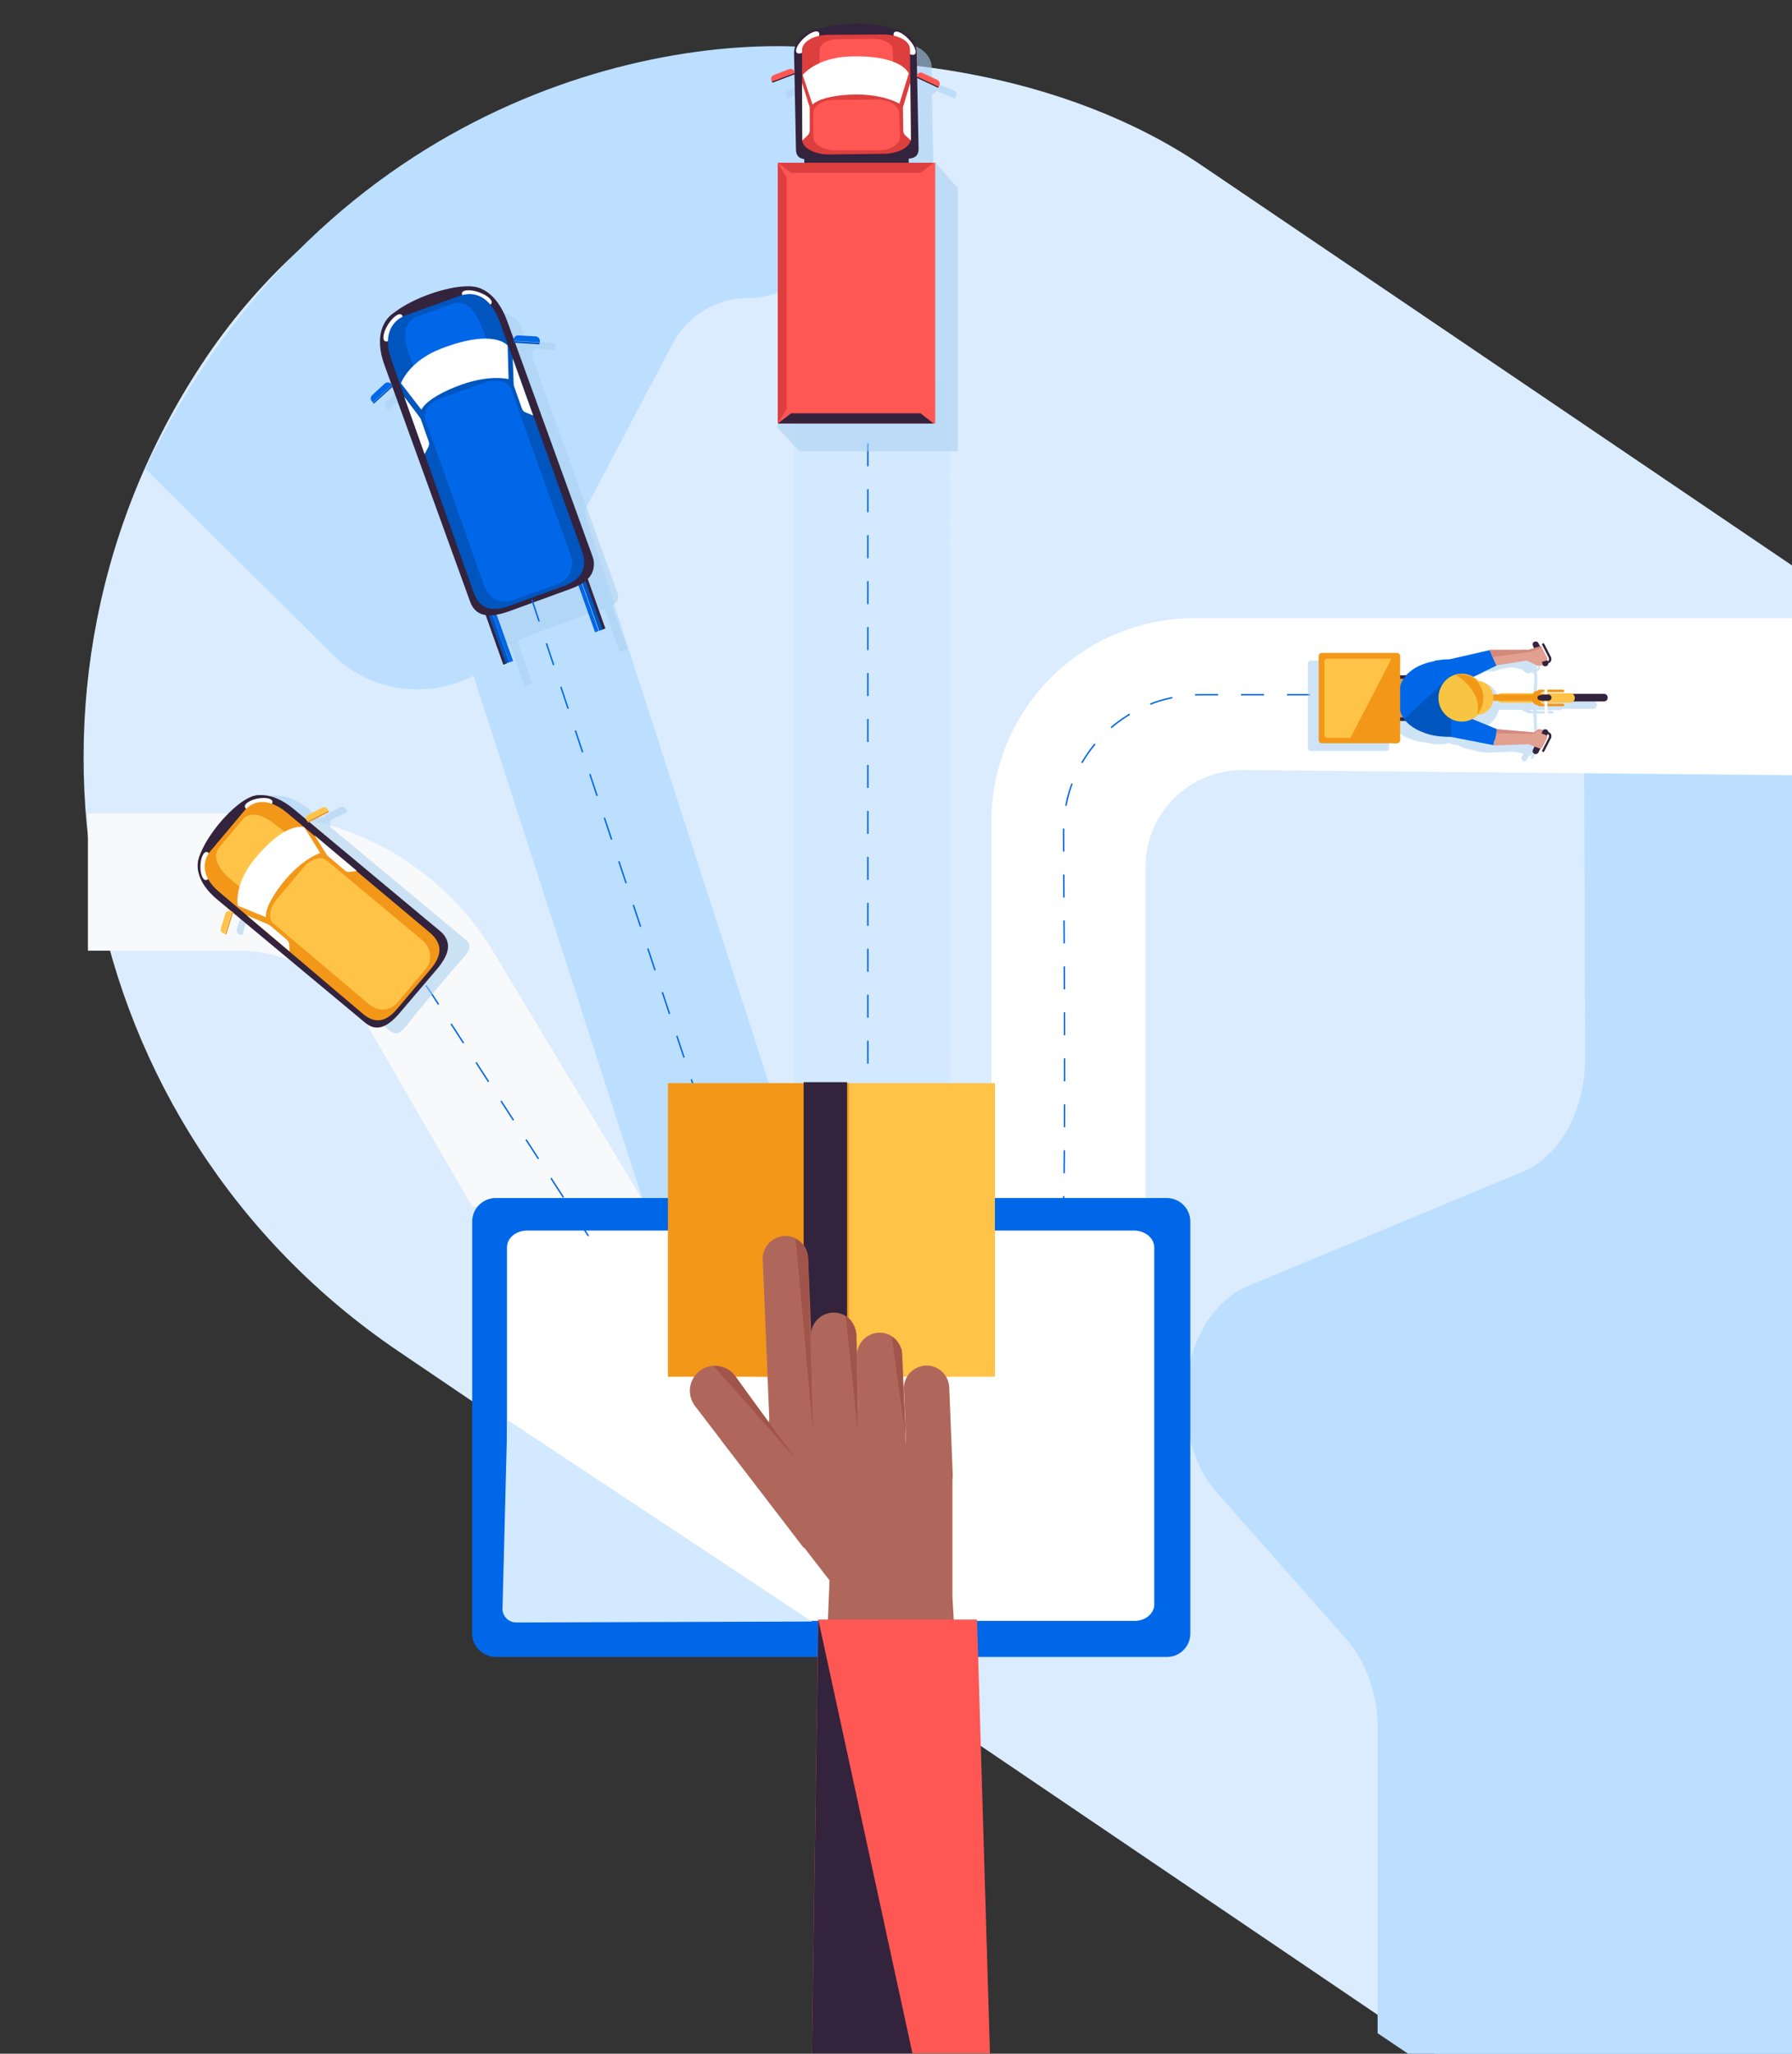 <svg fill="none" height="715" viewBox="0 0 624 715" width="624" xmlns="http://www.w3.org/2000/svg" xmlns:xlink="http://www.w3.org/1999/xlink"><rect x="0" y="0" width="624" height="715" fill="#333333" stroke="none"/><clipPath id="a"><path d="m0 0h624v715h-624z"/></clipPath><clipPath id="b"><path d="m30.609 0h594v868h-594z"/></clipPath><g clip-path="url(#a)"><rect fill="#dbecfe" height="1335.27" rx="249.311" transform="matrix(.561 -.828 .828 .561 -303.416 88.726)" width="498.621" x="-68" y="330.619"/><g clip-path="url(#b)"><path d="m115.844 227.851-65.235-64.616c63.5-131.235 184.334-153 239.5-146v56.87c0 16.364-13.265 29.629-29.629 29.629-10.992 0-21.08 6.085-26.208 15.807l-51.722 98.064c-13.157 24.944-46.67 30.091-66.706 10.245z" fill="#bcdeff"/><path d="m657.718 827.861-178.021-120v-109.208c-.777-10.902-4.664-21.046-10.883-28.012l-45.088-51.026c-13.549-15.293-14.771-43.153-2.666-60.566 3.665-5.148 8.218-9.085 13.216-11.205l96.173-39.973c13.105-5.451 21.878-22.106 21.545-40.73l-.444-126.28h106.168z" fill="#bcdeff"/><path d="m276.591 131.455-.229 326.614 54.261.038.229-326.614z" fill="#d2e9ff"/><path d="m142.014 164.473 95.747 296.371 51.634-16.657-95.747-296.37z" fill="#bcdeff"/><path d="m302.188 402.32v-249.104" stroke="#0067e8" stroke-dasharray="8 8" stroke-miterlimit="10" stroke-width=".5"/><path d="m332.987 64.885-7.227-8.333-.779.333-.444-23.777 1.556-1.333s0 0 .112-.111l6.226 2.667c.111-.111.223-.222.223-.333l.111-.111.222-.445c.334-.778 0-1.556-.778-1.889l-5.115-2.111c-.445-.222-.889-.111-1.223 0l-1.334-1.111-.111-4.778c0-4-3.447-7.222-8.006-8.222-3.225-1.111-7.895-1.889-13.121-1.889-5.337 0-10.118.778-13.343 2-4.781.889-8.45 4.333-8.339 8.444l.111 4.778-.889.667c-.334-.222-.778-.222-1.223 0l-5.115 2.111c-.778.333-1.112 1.222-.778 1.889l.222.445.111.111c.111.111.111.222.223.333l6.226-2.667s0 0 .112.111l1.334 1.111.445 24.444c0 2.222 1.111 3.111 2.779 3.444v1.889c0 .444.334.778.779.778h20.125l-21.793 7.333h-.111l-13.566 78.109 7.784 8.333.111-.222v.111l-.111.111h.111 54.483.556v-92.219z" fill="#abd0ef" opacity=".58"/><path d="m316.419 57.219c0 .444-.334.778-.778.778h-34.803c-.445 0-.778-.333-.778-.778v-5.555c0-.444.333-.778.778-.778h34.803c.444 0 .778.333.778.778z" fill="#34233c"/><path d="m298.184 19.109c9.579 0 17.345-2.438 17.345-5.444 0-3.007-7.766-5.444-17.345-5.444-9.58 0-17.346 2.438-17.346 5.444 0 3.007 7.766 5.444 17.346 5.444z" fill="#34233c"/><path d="m287.955 55.33c-5.894 0-10.786 1.444-10.786-3.333l-.667-33.443c-.111-4.778 4.67-8.666 10.563-8.666l21.349-.111c5.893 0 10.785 3.778 10.785 8.444l.667 33.444c.111 4.778-4.67 3.444-10.563 3.555z" fill="#34233c"/><path d="m282.624 16.244c2.11-1.968 3.209-4.218 2.454-5.026-.754-.807-3.076.134-5.186 2.102-2.109 1.968-3.208 4.218-2.454 5.026s3.076-.134 5.186-2.102z" fill="#fff"/><path d="m318.569 18.868c.808-.754-.134-3.074-2.103-5.182-1.97-2.108-4.221-3.206-5.029-2.453s.133 3.074 2.103 5.182c1.969 2.108 4.221 3.206 5.029 2.453z" fill="#fff"/><path d="m281.839 65.996s5.782 3.555 6.671 2.333c.779-1-6.671-2.333-6.671-2.333z" fill="#b03c3c"/><path d="m314.751 65.774s-5.671 3.667-6.672 2.333c-.778-1 6.672-2.333 6.672-2.333z" fill="#b03c3c"/><path d="m306.411 13.998c0 .445-.333.778-.778.778h-14.788c-.445 0-.779-.333-.779-.778v-2.222c0-.444.334-.778.779-.778h14.788c.445 0 .778.333.778.778z" fill="#34233c"/><path d="m288.733 53.775c-5.226 0-9.451-2.333-9.451-5.222v-31.11c0-2.889 4.114-5.333 9.34-5.333l18.791-.111c5.226 0 9.452 2.222 9.452 5.111l.333 31.11c0 2.889-4.114 5.222-9.34 5.333z" fill="#dd3e3e"/><path d="m290.734 52.33c-4.114 0-7.45-2.111-7.561-4.667v-8.111c0-2.667 3.224-4.778 7.45-4.778l14.899-.111c4.114 0 7.45 2.111 7.561 4.667l.334 8.222c0 2.667-3.225 4.778-7.339 4.778z" fill="#ff5753"/><path d="m291.846 27.664c-3.558 0-6.449-1.667-6.449-3.778v-6.444c0-2.111 2.78-3.778 6.338-3.778l12.676-.111c3.558 0 6.338 1.667 6.449 3.667l.222 6.444c0 2.111-2.779 3.778-6.337 3.778z" fill="#ff5753"/><path d="m325.647 56.663h-54.706v90.775h54.706z" fill="#ff5753"/><path d="m273.945 142.328-3.113 5.111v-90.775l3.113 5.111z" fill="#dd3e3e"/><path d="m320.533 143.883 4.559 3.556h-54.261l4.67-3.556z" fill="#34233c"/><path d="m275.502 60.219-4.67-3.555h54.261l-4.559 3.555z" fill="#dd3e3e"/><path d="m295.738 19.665c-11.564.445-16.234 6.444-16.234 6.444l3.447 10.333s2.557-3.333 15.122-3.555c10.007 0 15.122 3.222 15.122 3.222l3.224-10.444c.111.111-2.001-6.666-20.681-6z" fill="#fff"/><path d="m268.829 28.442c0 .111.111.222.222.333l7.895-3c0-.111 0-.333-.111-.444v-.111l-8.006 3z" fill="#34233c"/><path d="m274.723 24.109-5.226 2c-.779.333-1.223 1.111-.89 1.889l.111.444 8.006-3-.111-.445c-.334-.889-1.112-1.222-1.89-.889z" fill="#ff5753"/><path d="m326.871 30.22c-.111.111-.111.222-.222.333l-7.672-3.555c0-.111.111-.333.111-.444l.111-.111 7.783 3.667z" fill="#34233c"/><path d="m321.312 25.442 5.003 2.333c.779.333 1.112 1.222.779 2l-.223.445-7.783-3.667.222-.444c.334-.778 1.223-1.111 2.002-.667z" fill="#ff5753"/><path d="m316.974 28.887-2.446 8.111c-.111.222-.111.444-.111.667l.111 7.889c0 .667.334 1.222.779 1.667l1.89 1.667z" fill="#fff"/><path d="m279.282 28.887 2.558 8.111c.111.222.111.444.111.667v7.889c0 .667-.334 1.222-.779 1.667l-1.779 1.667z" fill="#fff"/><path d="m-40.391 283.212h126.868c35.025 0 67.492 18.333 85.505 48.443l53.149 88.442h-60.71l-36.581-63.22c-9.229-16-26.353-25.888-44.921-25.888h-123.31z" fill="#f7f9fb"/><path d="m345.218 436.319v-150.329c0-39.11 31.689-70.776 70.828-70.776h241.617v54.999l-224.605-2.111c-18.791-.223-34.135 14.888-34.135 33.554v126.219z" fill="#fff"/><path d="m192.109 119.328-5.893-.333c-.445 0-.89.111-1.223.444l-1.779-.666-1.668-4.667c-1.446-3.889-6.004-6-10.897-5.444-3.558 0-8.561.889-13.787 2.778-5.338 1.888-9.896 4.333-12.676 6.666-4.559 2.555-6.894 7.333-5.337 11.444l1.779 4.889-.556.889c-.445 0-.89.111-1.223.444l-4.337 4c-.667.556-.667 1.555-.111 2.222l.334.333.111.112c.111.111.222.222.333.333l5.338-4.889h.111l1.556.556 30.244 83.331c.89 2.555 2.669 2.888 5.004 2.222l5.226 14.888.889-.333.89-.334-5.226-14.888 5.226 14.888.889-.333-5.226-14.888c1.335-.556 2.78-1.222 4.337-1.778l21.237-7.778c1.668-.666 3.336-1.111 4.781-1.555l5.338 15.111.889-.334.89-.333.889-.333-5.448-15.222c1.89-1 2.78-2.222 1.89-4.667l-29.91-82.553 1.223-2v-.111l7.227.445c0-.111.111-.334.111-.445v-.111-.444c.112-.778-.556-1.556-1.445-1.556z" fill="#abd0ef" opacity=".58"/><path d="m210.798 218.825-6.73-18.952-1.257.446 6.73 18.952z" fill="#34233c"/><path d="m209.885 219.173-6.73-18.953-1.257.446 6.73 18.952z" fill="#0055bf"/><path d="m208.467 219.694-6.73-18.953-1.257.446 6.73 18.952z" fill="#0067e8"/><path d="m168.523 212.46 6.73 18.952 1.257-.445-6.73-18.953z" fill="#34233c"/><path d="m169.396 212.057 6.73 18.952 1.257-.446-6.73-18.952z" fill="#0055bf"/><path d="m170.681 211.62 6.73 18.952 1.258-.446-6.73-18.952z" fill="#0067e8"/><path d="m168.981 102.106c-1.112-2.222-3.558 14.778-13.12 18.222-9.563 3.445-22.572-8.555-21.794-6.222-1.112-3 5.893-8.222 15.456-11.666 9.673-3.445 17.79-3.778 19.458-.334z" fill="#34233c"/><path d="m177.098 212.881c-7.005 2.444-11.564 1.778-13.454-3.556l-29.688-81.997c-3.78-10.111-.667-17.222 5.115-19.333l21.348-7.666c6.005-2.111 12.565 1.444 16.234 11.555l29.577 81.553c.445 1.111.667 2.222.556 3.444-.223 4-3.336 6.445-8.339 8.222z" fill="#34233c"/><path d="m138.68 115.255c1.586-2.556 2.067-5.125 1.076-5.739-.992-.615-3.081.959-4.667 3.514-1.585 2.556-2.066 5.125-1.075 5.74.992.614 3.081-.96 4.666-3.515z" fill="#fff"/><path d="m171.173 105.514c.383-1.101-1.612-2.793-4.454-3.779-2.843-.985-5.457-.891-5.84.21-.382 1.102 1.612 2.793 4.455 3.779 2.842.986 5.457.892 5.839-.21z" fill="#fff"/><path d="m159.863 105.44c.112.444-.111.889-.556 1.111l-14.788 5.222c-.445.111-.889-.111-1.112-.556l-.778-2.222c-.111-.444.111-.889.556-1.111l14.788-5.222c.445-.111.89.111 1.112.556z" fill="#34233c"/><path d="m177.209 210.992c-5.226 1.889-10.119 1.667-12.342-4.889l-28.576-80.775c-3.003-8.333-.112-13.666 5.003-15.555l18.791-6.778c5.337-1.889 10.675.445 13.788 8.667l28.798 80.22c2.335 6.777-1.112 10.221-6.226 12.11z" fill="#0055bf"/><path d="m178.766 208.881c-5.893 2.111-9.229-2.111-10.118-4.777l-20.571-58.11c-1-2.666 1.557-6 5.671-7.444l14.9-5.333c4.114-1.445 8.228-.556 9.228 2l20.904 58.22c1.001 2.667.556 8.111-4.781 10z" fill="#0067e8"/><path d="m152.525 131.217c-3.558 1.222-7.005.666-7.783-1.445l-2.335-6.444c-2.78-7.444-.89-11.666 2.557-13l12.676-4.555c3.558-1.333 7.45.889 10.229 8.333l2.558 6.444c.778 2.111-1.446 4.778-5.004 6.111z" fill="#0067e8"/><path d="m153.748 121.328c-11.452 4.333-14.121 12.111-14.121 12.111l7.116 9.222s1.446-4.222 14.01-8.778c10.118-3.555 16.345-1.889 16.345-1.889l-.333-11.666s-4.448-6.111-23.017 1z" fill="#fff"/><path d="m129.842 140.216c.111.111.222.223.333.334l6.672-6c-.111-.111-.111-.222-.223-.333l-.111-.112z" fill="#0055bf"/><path d="m133.956 133.55-4.336 4c-.667.555-.667 1.555-.111 2.222l.333.333 6.672-6.111-.334-.333c-.556-.667-1.557-.667-2.224-.111z" fill="#0067e8"/><path d="m187.883 119.439c0 .111 0 .333-.111.445l-8.895-.556c0-.111 0-.333 0-.445v-.111l9.118.556z" fill="#0055bf"/><path d="m180.546 116.773 5.893.333c.889 0 1.557.778 1.557 1.666v.445l-9.118-.556v-.444c0-.889.778-1.444 1.668-1.444z" fill="#0067e8"/><path d="m178.543 124.772.334 9c0 .222 0 .445.111.667l2.779 7.888c.223.667.779 1.111 1.446 1.334l2.446 1z" fill="#fff"/><path d="m140.739 138.105 5.449 7.222c.111.223.222.334.333.556l2.78 7.889c.222.666.111 1.333-.222 1.999l-1.224 2.334z" fill="#fff"/><path d="m406.372 576.87h-233.722c-4.559 0-8.228-3.667-8.228-8.222v-143.329c0-4.556 3.669-8.222 8.228-8.222h233.611c4.559 0 8.228 3.666 8.228 8.222v143.218c.111 4.555-3.558 8.333-8.117 8.333z" fill="#0067e8"/><path d="m395.143 564.315h-211.707c-3.781 0-6.894-2.556-6.894-5.778v-124.218c0-3.334 3.113-5.889 7.005-5.889h211.373c3.892 0 7.005 2.667 7.005 5.889v23.11 100.997c.111 3.222-3.002 5.889-6.782 5.889z" fill="#fff"/><path d="m185.215 208.77 69.716 209.772" stroke="#0067e8" stroke-dasharray="8 8" stroke-miterlimit="10" stroke-width=".5"/><path d="m204.896 430.319-54.595-84.331c-8.673-13.444-22.905-22.332-38.805-24.221l-23.128-22.333" stroke="#0067e8" stroke-dasharray="8 8" stroke-miterlimit="10" stroke-width=".5"/><path d="m369.901 424.43c1.223-2.444.779-81.442.445-134.662-.222-26.444 21.126-47.888 47.59-47.888h96.958" stroke="#0067e8" stroke-dasharray="8 8" stroke-miterlimit="10" stroke-width=".5"/><path d="m346.441 377.098h-83.393v102.219h83.393z" fill="#ffc347"/><path d="m295.627 377.098h-63.045v102.219h63.045z" fill="#f39719"/><path d="m294.96 376.765h-15.122v102.886h15.122z" fill="#34233c"/><g fill="#af675b"><path d="m277.391 501.65-2.668.111c-3.559.111-6.672-2.666-6.783-6.222l-2.335-56.998c-.222-4.333 3.224-8 7.561-8.222 4.336-.222 8.006 3.222 8.228 7.555l2.335 56.999c.111 3.555-2.669 6.666-6.338 6.777z"/><path d="m294.181 528.316-2.668.111c-3.558.111-6.672-2.666-6.783-6.222l-2.335-56.998c-.222-4.333 3.224-8 7.561-8.222 4.336-.222 8.006 3.222 8.228 7.555l2.335 56.999c.111 3.666-2.668 6.666-6.338 6.777z"/><path d="m310.638 535.427-3.447.111c-3.447.111-6.227-2.555-6.449-5.889l-2.335-57.442c-.223-4.334 3.224-8 7.561-8.222 4.336-.223 8.005 3.222 8.228 7.555l2.335 57.443c.111 3.444-2.558 6.333-5.893 6.444z"/><path d="m325.426 520.316-2.669.111c-3.558.111-6.671-2.666-6.783-6.222l-1.223-30.554c-.222-4.334 3.225-8 7.561-8.222 4.337-.223 8.006 3.222 8.228 7.555l1.224 30.555c0 3.666-2.78 6.666-6.338 6.777z"/><path d="m279.838 538.871-37.805-49.332c-3.002-3.888-2.224-9.555 1.89-12.444 3.892-2.777 9.451-1.889 12.231 2.111l36.137 50.888z"/><path d="m251.15 501.428 37.694 48.776-4.559 112.775h53.594l-6.227-106.997v-43.777l-57.04-33.999-7.45 18z"/></g><path d="m284.905 563.861h55.312l4.502 151h-62z" fill="#ff5753"/><path d="m317.719 714.861-32.772-151-2.228 151z" fill="#34233c"/><path d="m277.058 431.208 6.004 66.776-1.668-59.999c0-.111-.111-4.333-4.336-6.777z" fill="#a0544a"/><path d="m248.481 475.54 28.576 32.332-21.015-28.666s-2.112-3.555-7.561-3.666z" fill="#a0544a"/><path d="m294.515 458.207 4.114 39.666-.445-33.333s-.445-4.444-3.669-6.333z" fill="#a0544a"/><path d="m310.526 465.318 4.782 34.554-1.335-29.554c.111 0-.778-3.222-3.447-5z" fill="#a0544a"/><path d="m118.389 281.101-4.781 2.445c-.334.222-.667.555-.778.888l-1.668.334-3.447-2.889c-4.225-3.444-8.117-4.889-11.453-4.889-2.669-.778-8.673 3.333-14.232 9.778-3.669 4.333-6.227 8.666-7.116 11.888-1.557 4.222.222 9.778 6.338 14.889l3.558 3v1c-.334.222-.667.444-.778.888l-1.557 5.111c-.222.778.222 1.556.89 1.778l.445.111h.111c.111 0 .334.111.445.111l2.001-6.222h.111l1.446-.222 47.701 39.666c3.558 2.888 5.559-1.445 9.228-5.889l13.232-15.777c3.669-4.334 7.561-7.111 4.003-10l-47.145-39.221v-2.111-.111l5.893-3c0-.111-.111-.222-.111-.445l-.111-.111-.222-.333c-.445-.778-1.224-1.111-2.002-.667z" fill="#abd0ef" opacity=".58"/><path d="m91.591 277.323c-1.89-1.222 4.003 13.222-2.002 20.333s-21.682 3.555-19.903 5.111c-2.224-1.889.889-9.111 6.783-16.222 6.004-7.111 12.231-11.111 15.122-9.222z" fill="#34233c"/><path d="m139.182 352.655c-4.336 5.111-8.228 6.666-12.12 3.333l-51.37-42.777c-7.561-6.222-8.45-13.221-4.781-17.443l13.232-15.778c3.669-4.444 10.563-4.555 18.124 1.667l51.036 42.554c.779.667 1.557 1.445 2.002 2.445 1.667 3.222.222 6.555-2.78 10.333z" fill="#34233c"/><path d="m73.79 301.563c.073-2.699-.763-4.912-1.868-4.942s-2.06 2.134-2.134 4.833c-.073 2.699.763 4.911 1.868 4.941s2.06-2.134 2.134-4.832z" fill="#fff"/><path d="m90.459 281.95c2.651-.52 4.628-1.82 4.415-2.904s-2.535-1.541-5.186-1.021-4.628 1.821-4.415 2.904c.213 1.084 2.535 1.541 5.186 1.021z" fill="#fff"/><path d="m85.921 284.213c.334.222.334.777.111 1.111l-9.229 10.888c-.222.334-.778.334-1.112.111l-1.668-1.333c-.334-.222-.334-.778-.111-1.111l9.229-10.889c.222-.333.778-.333 1.112-.111z" fill="#34233c"/><path d="m138.403 351.099c-3.224 3.889-7.116 6-12.008 1.889l-49.925-42.332c-6.227-5.111-6.338-10.666-3.113-14.444l11.675-13.889c3.224-3.888 8.562-4.555 14.788.556l49.814 41.777c5.003 4.222 3.78 8.444.667 12.332z" fill="#f39719"/><path d="m138.626 348.766c-3.669 4.333-8.228 2.555-10.118.889l-33.246-28.11c-2.001-1.667-1.445-5.445 1.112-8.445l9.229-10.999c2.557-3.111 6.227-4.222 8.117-2.556l33.579 27.999c2.002 1.667 4.114 6.111.779 10z" fill="#ffc347"/><path d="m91.925 307.767c-2.224 2.556-5.226 3.667-6.783 2.444l-4.781-3.999c-5.559-4.667-6.115-8.778-3.892-11.333l7.894-9.445c2.224-2.666 6.227-2.666 11.786 1.889l5.003 3.889c1.557 1.333 1.001 4.444-1.112 7z" fill="#ffc347"/><path d="m88.368 299.434c-7.005 8.667-5.56 15.889-5.56 15.889l9.785 3.999s-.889-3.999 7.005-13.333c6.338-7.333 11.897-8.999 11.897-8.999l-5.559-9c0 .111-6.227-2.555-17.569 11.444z" fill="#fff"/><path d="m78.36 325.211c.111 0 .334.111.445.111l2.446-7.777c-.111-.111-.222-.111-.334-.222h-.111z" fill="#f39719"/><path d="m78.472 318.1-1.557 5.111c-.222.778.222 1.556.889 1.778l.445.111 2.446-7.889-.445-.111c-.778-.111-1.557.333-1.779 1z" fill="#ffc347"/><path d="m114.387 282.323c.111.111.111.222.111.445l-7.227 3.666c-.111-.111-.222-.222-.222-.333l-.111-.111 7.338-3.778z" fill="#f39719"/><path d="m107.382 283.657 4.781-2.445c.667-.333 1.557-.111 1.89.556l.223.333-7.339 3.778-.222-.334c-.334-.666-.112-1.555.667-1.888z" fill="#ffc347"/><path d="m109.494 290.768 4.337 6.888c.111.223.222.334.444.445l5.893 5c.445.444 1.112.555 1.779.444l2.335-.333z" fill="#fff"/><path d="m85.922 318.656 7.561 3.222c.222.111.334.222.556.333l5.893 5c.445.445.778 1 .778 1.667l.111 2.333z" fill="#fff"/><path d="m531.796 264.324.556-1.111h.445c.333-.111 1-1 1.556-1.889l-1.223 2.444v.223c0 .111.112.111.223.222.222.111.333 0 .444-.111l2.447-4.778c.111-.444.222-1.444-.667-1.889-.112-.111-.223-.111-.334-.222 0-.222-.111-.333-.222-.555.111-.223.111-.445.222-.667.111-.667-.111-4.889-.222-7.555h5.448c.222 0 .445-.223.445-.445s-.223-.444-.445-.444h-5.448c0-.111 0-.223 0-.334h8.005c.445 0 .779-.111 1.112-.444h10.563c.779 0 1.335-.556 1.335-1.333 0-.778-.556-1.334-1.335-1.334h-10.563c-.333-.222-.667-.444-1.112-.444h-8.005c0-.111 0-.222 0-.333h5.448c.222 0 .445-.223.445-.445s-.223-.444-.445-.444h-5.448c.222-2.667.444-6.889.222-7.556 0-.222-.111-.555-.222-.666.111-.111.222-.334.222-.556.111-.111.222-.111.334-.222.778-.444.778-1.444.667-1.889l-2.447-4.777c-.111-.112-.333-.223-.444-.112-.111 0-.112.112-.223.223v.222l1.223 2.444c-.556-.889-1.223-1.778-1.556-1.889-.111-.111-.334-.111-.445 0l-.556-1.111c-.222-.555-.89-.666-1.445-.444-.556.222-.668.889-.445 1.444l.556 1c-.111 0-.111 0-.223.111-.667.334-1.556.445-2.112.445-.667 0-1.223.111-1.668.222-2.558-.222-5.56-.333-8.117-.333-2.001 0-4.448.333-5.671 1-.444 0-.778.111-1.223.111-1.557.222-3.002.778-3.892 1.555-.667 0-1.445.111-2.223.334-.556.222-1.112.444-1.557.777-1.668-.555-3.78-.666-6.115-.222-.334 0-.89.111-1.78.222-2.557.445-7.227 1.556-10.118 5h-2.001v-6.666c0-.667-.556-1.111-1.112-1.111h-26.13c-.667 0-1.112.555-1.112 1.111v29.221c0 .667.445 1.111 1.112 1.111h26.13c.667 0 1.112-.444 1.112-1.111v-6.666h1.89c3.002 3.555 7.783 4.444 10.229 4.777.668.111 1.224.111 1.335.222 2.78.667 5.337.667 7.227 0 .334.112.556.223.89.334.778.222 1.556.333 2.223.333.89.667 2.335 1.222 3.892 1.556.445.111.779.111 1.223.111 1.223.666 3.67 1 5.671 1 2.557 0 5.559-.111 8.117-.334.445.111 1.112.223 1.668.223s1.445.222 2.112.444c.112 0 .112.111.223.111l-.556 1c-.223.556-.111 1.111.445 1.444.555.334 1.223 0 1.445-.555zm3.781-5.333-.556 1.111c.333-.667.444-1.333.222-1.667-.111-.111-.222-.222-.334-.333l.112-.333s.111 0 .111.111c.667.333.445 1.111.445 1.111zm-4.003-2.556c-1.112.556-.89.667-1.335 1-.667.556-1.779.667-2.557.778-.445.111-.89.222-1.223.222-1.779-.222-4.003-.555-5.893-1.222-1.112-.444-2.446-.444-3.669-.111-.89-.889-2.558-1.667-4.448-2-.556-.111-1.112-.111-1.668-.111-.445-.778-1.223-1.444-2.224-2 .223-.111.556-.222.779-.444 2.001.555 3.78.888 5.114.888 3.67 0 6.672-2.777 7.45-6.333h8.117c.445.556 1.001.778 1.668.889 0 .222.222.333.445.333h1.779c.222 3.111.333 6.889.333 7.334 0 .222-.111.333-.222.555-.334 0-.556.222-.667.445v-.112c-.667 0-1.001-.444-1.779-.111zm2.335-13.11v.333h-1.112c.222-.111.333-.222.445-.333zm0 3.777v.334h-.779c-.111 0-.222-.112-.444-.334zm-2.335-12.777c.778.333 1.112-.111 1.779-.222v-.111c.222.222.444.444.667.444.111.111.111.333.222.556.111.555-.111 4.222-.333 7.444h-1.668c-.223 0-.445.111-.445.333-.667 0-1.223.333-1.668.889h-8.117c-.778-3.667-3.891-6.444-7.672-6.444-1.223 0-3.113.333-5.003.889-.223-.112-.445-.223-.556-.334v-.111c.889-.555 1.667-1.222 2.112-1.889.556 0 1.112 0 1.668-.111 2.001-.333 3.558-1.111 4.448-2 1.223.222 2.557.222 3.669-.111 1.89-.667 4.114-1 5.893-1.222.334.111.778.222 1.223.222.667.111 1.89.333 2.558.778.333.333.111.444 1.223 1zm3.669-2.111c.222-.333 0-1-.222-1.667l.556 1.111s.222.778-.334 1.111l-.111.111-.111-.333c.111 0 .222-.111.222-.333zm-2.113 1.333-.222-.333s-.111-.111-.111-.222zm-.222 23.999.222-.333-.222.556c-.111-.111 0-.223 0-.223z" fill="#abd0ef" opacity=".58"/><path d="m540.579 244.214c-.778 0-1.334-.556-1.334-1.333 0-.778.556-1.334 1.334-1.334h17.902c.779 0 1.335.556 1.335 1.334 0 .777-.556 1.333-1.335 1.333z" fill="#34233c"/><path d="m469.418 244.214c-.778 0-1.334-.556-1.334-1.333 0-.778.556-1.334 1.334-1.334h17.902c.778 0 1.334.556 1.334 1.334 0 .777-.556 1.333-1.334 1.333z" fill="#34233c"/><path d="m523.012 244.658c-1.001 0-1.668-.777-1.668-1.666 0-1 .778-1.667 1.668-1.667h23.683c1.001 0 1.668.778 1.668 1.667 0 1-.778 1.666-1.668 1.666z" fill="#ffc347"/><path d="m480.537 244.658c-1.001 0-1.668-.777-1.668-1.666 0-1 .778-1.667 1.668-1.667h18.235c1.001 0 1.668.778 1.668 1.667 0 1-.778 1.666-1.668 1.666z" fill="#5ebae7"/><path d="m505.666 243.992c-.556 0-1.112-.445-1.112-1.111 0-.556.444-1.111 1.112-1.111h32.467c.556 0 1.112.444 1.112 1.111 0 .555-.445 1.111-1.112 1.111z" fill="#f39719"/><path d="m544.694 245.436c0-.222-.222-.444-.445-.444h-7.227c-.223-.111-1.334-1.111-1.334-2s1.111-2 1.334-2h7.227c.223 0 .445-.222.445-.444 0-.223-.222-.445-.445-.445h-8.228c-.222 0-.445.111-.445.333-1.223 0-2.223 1.223-2.223 2.556s1 2.555 2.223 2.555c0 .223.223.334.445.334h8.228c.223 0 .445-.223.445-.445z" fill="#f39719"/><path d="m462.969 244.214c-.778 0-1.334-.556-1.334-1.333 0-.778.556-1.334 1.334-1.334h17.902c.778 0 1.334.556 1.334 1.334 0 .777-.556 1.333-1.334 1.333z" fill="#34233c"/><path d="m470.641 245.325c-1.335 0-2.335-1.111-2.335-2.333 0-1.333 1.112-2.333 2.335-2.333h25.24c1.334 0 2.335 1.111 2.335 2.333 0 1.333-1.112 2.333-2.335 2.333z" fill="#ffc347"/><path d="m493.546 249.102c-4.225 0-5.226-2.777-5.226-6.222 0-3.444 1.001-6.222 5.226-6.222s10.007 2.778 10.007 6.222c0 3.445-5.893 6.222-10.007 6.222z" fill="#ca9e67"/><path d="m537.467 231.325.778-.666s.667.666.89 1.778c.222 1-.334 8.221-.445 9.666l-1.001-.111c.223-3.333.556-8.778.445-9.333-.222-.889-.667-1.334-.667-1.334z" fill="#fff"/><path d="m533.798 224.881c-.223-.555-.111-1.111.445-1.444.556-.222 1.111-.111 1.445.444l3.336 6.556c.222.555.111 1.111-.445 1.444-.556.222-1.112.111-1.445-.444z" fill="#34233c"/><path d="m537.022 224.215c0-.111.112-.111.223-.223.222-.111.333 0 .444.112l2.447 4.777c.111.445.222 1.445-.667 1.889-.334.222-.556.333-.779.444-.333.223-.445.112-.556-.111-.111-.111 0-.333.111-.444.112-.111.334-.222.779-.445.556-.333.333-1.111.333-1.111l-2.446-4.777c0 .111 0 0 .111-.111z" fill="#34233c"/><path d="m537.467 254.547.778.667s.667-.667.89-1.778c.222-1-.334-8.222-.445-9.666l-1.001.111c.223 3.333.556 8.777.445 9.333-.222.777-.667 1.333-.667 1.333z" fill="#fff"/><path d="m533.798 260.991c-.223.556-.111 1.111.445 1.445.555.222 1.111.111 1.445-.445l3.336-6.555c.222-.556.111-1.111-.445-1.444-.556-.223-1.112-.112-1.445.444z" fill="#34233c"/><path d="m537.022 261.547c0 .111.112.111.223.222.222.111.333 0 .444-.111l2.447-4.778c.111-.444.222-1.444-.667-1.889-.334-.222-.556-.333-.779-.444-.333-.222-.445-.111-.556.111-.111.111 0 .333.111.444.112.112.334.223.779.445.556.333.333 1.111.333 1.111l-2.446 4.778c0-.111 0 0 .111.111z" fill="#34233c"/><path d="m539.023 243.992c-.667 0-3.669.333-3.669-1.111 0-1.223 3.002-1.111 3.669-1.111s1.223.444 1.223 1.111c0 .666-.556 1.111-1.223 1.111z" fill="#34233c"/><path d="m502.887 233.881c.222 1.444 1.89 5.555 2.335 8.888.111 3.333-.779 7.778-.779 9.111l.223.111c2.335-7.333 7.005-6.777 6.782-9.777-.333-3-4.781-1.667-8.45-8.445z" fill="#ed6624"/><path d="m504.221 237.214c.111 1 1.223 3.889 1.445 6.222 0 2.333-.667 5.333-.667 6.333l.222.111c1.779-5 5.004-4.444 4.893-6.555-.223-2.111-3.336-1.334-5.671-6.222z" fill="#ff8e57"/><path d="m512.338 251.991c.334-1.444-.889-3.111-3.002-4.444.667-1.333 1.112-2.889 1.112-4.556 0-1.666-.445-3.111-1.112-4.444 2.113-1.111 3.447-2.666 3.113-4.111-.444-2.222-4.336-4-8.895-3.222-1.556.333-13.009 1-13.009 11.777 0 10.778 11.564 11.111 12.564 11.333 4.67 1.223 8.673-.111 9.229-2.333z" fill="#336680"/><path d="m470.085 245.214v-4.556c0-1.444 1.112-2.555 2.557-2.555h13.121c1.445 0 2.557 1.111 2.557 2.555v4.556c0 1.444-1.112 2.555-2.557 2.555h-13.121c-1.334 0-2.557-1.222-2.557-2.555zm17.234-4.556c0-.778-.667-1.444-1.445-1.444h-13.12c-.779 0-1.446.666-1.446 1.444v4.556c0 .777.667 1.444 1.446 1.444h13.12c.778 0 1.445-.667 1.445-1.444z" fill="#9d9d9c"/><path d="m484.316 238.547h-1.112v8.778h1.112z" fill="#9d9d9c"/><path d="m479.869 238.547h-1.112v8.778h1.112z" fill="#9d9d9c"/><path d="m475.31 238.547h-1.112v8.778h1.112z" fill="#9d9d9c"/><path d="m522.233 226.326c-2.78 0-6.449.666-6.449 2 0 1.222 5.115 3.888 8.673 2.666 2.669-.889 5.671-1.222 7.783-1.555v-2.667c-2.779-.222-6.782-.444-10.007-.444z" fill="#ffc0b2"/><path d="m515.34 227.548c3.114-.556 5.893.333 6.116 1.889.222 1.555-2.113 3.222-5.226 3.777-3.114.556-5.893-.333-6.116-1.889-.222-1.555 2.113-3.222 5.226-3.777z" fill="#0067e8"/><path d="m509.225 229.437c2.668-.889 5.225-.111 5.781 1.666.556 1.778-1.111 3.889-3.669 4.778-2.668.889-5.226.111-5.782-1.667-.667-1.889 1.001-4 3.67-4.777z" fill="#0067e8"/><path d="m515.34 258.324c3.114.556 5.893-.333 6.116-1.888.222-1.556-2.113-3.223-5.226-3.778-3.114-.556-5.893.333-6.116 1.889-.222 1.555 2.113 3.222 5.226 3.777z" fill="#0067e8"/><path d="m509.225 256.436c2.668.888 5.226.111 5.782-1.667.555-1.778-1.112-3.889-3.67-4.778-2.668-.888-5.226-.111-5.782 1.667-.667 1.778 1.001 3.889 3.67 4.778z" fill="#0067e8"/><path d="m472.31 239.325c1.223 0 2.335 1 2.335 2.334v2.889c0 1.222-1.001 2.333-2.335 2.333h-10.23c-1.223 0-2.335-1-2.335-2.333v-2.889c0-1.222 1.001-2.334 2.335-2.334z" fill="#3c3c3b"/><path d="m479.092 238.436c2.558 0 4.67 2.111 4.67 4.667 0 2.555-2.112 4.666-4.67 4.666h-10.674c-2.557 0-4.67-2.111-4.67-4.666 0-2.556 2.113-4.667 4.67-4.667z" fill="#f39719"/><path d="m477.757 239.77c2.113 0 3.781 1.444 3.781 3.333 0 1.777-1.668 3.333-3.781 3.333h-8.562c-2.112 0-3.78-1.444-3.78-3.333 0-1.778 1.668-3.333 3.78-3.333z" fill="#f7c443"/><path d="m482.207 250.437c-1.223 0-2.335-1-2.335-2.333v-10.111c0-1.222 1.001-2.333 2.335-2.333h8.673c1.223 0 2.335 1 2.335 2.333v10.111c0 1.222-1.001 2.333-2.335 2.333z" fill="#ca9e67"/><path d="m479.314 248.103v-10.111c0-1.556 1.335-2.889 2.891-2.889h8.673c1.557 0 2.891 1.333 2.891 2.889v10.111c0 1.555-1.334 2.888-2.891 2.888h-8.673c-1.556 0-2.891-1.222-2.891-2.888zm13.232-10.111c0-.889-.778-1.667-1.668-1.667h-8.673c-.889 0-1.667.778-1.667 1.667v10.111c0 .889.778 1.666 1.667 1.666h8.673c.89 0 1.668-.777 1.668-1.666z" fill="#34233c"/><path d="m496.883 250.437c-1.223 0-2.335-1-2.335-2.333v-10.111c0-1.222 1.001-2.333 2.335-2.333h8.673c1.223 0 2.335 1 2.335 2.333v10.111c0 1.222-1.001 2.333-2.335 2.333z" fill="#ca9e67"/><path d="m494.103 248.103v-10.111c0-1.556 1.334-2.889 2.89-2.889h8.673c1.557 0 2.891 1.333 2.891 2.889v10.111c0 1.555-1.334 2.888-2.891 2.888h-8.673c-1.667 0-2.89-1.222-2.89-2.888zm13.231-10.111c0-.889-.778-1.667-1.668-1.667h-8.673c-.889 0-1.667.778-1.667 1.667v10.111c0 .889.778 1.666 1.667 1.666h8.673c.89 0 1.668-.777 1.668-1.666z" fill="#b17f4a"/><path d="m501.108 255.991c5.225 1.334 9.784-.111 10.34-2.666.445-1.667-1-3.556-3.447-5 .779-1.556 1.223-3.333 1.223-5.111s-.444-3.555-1.223-5.111c2.447-1.333 3.781-3 3.558-4.667-.444-2.555-4.892-4.555-10.118-3.666-.333 0-.889.111-1.779.222v25.666c.778.222 1.223.333 1.446.333z" fill="#0067e8"/><path d="m486.875 243.214c0 10.222 9.229 12.111 12.898 12.555v-25.665c-4.114.777-12.898 3.111-12.898 13.11z" fill="#0067e8"/><path d="m460.3 258.769c-.667 0-1.112-.444-1.112-1.111v-29.221c0-.667.445-1.111 1.112-1.111h26.13c.667 0 1.112.444 1.112 1.111v29.221c0 .667-.445 1.111-1.112 1.111z" fill="#f39719"/><path d="m462.191 256.88c-.556 0-1.001-.444-1.001-1v-25.555c0-.555.445-1 1.001-1h22.349c.556 0 1.001.445 1.001 1v25.555c0 .556-.445 1-1.001 1z" fill="#ffc347"/><path d="m508.001 248.436 13.343 5.444-1.334 5.556-14.788-2.889z" fill="#0067e8"/><path d="m534.131 254.991-12.787-1.111-1.223 5.667 12.12-.445 3.78 1.445c.334.111.779 0 1.001-.334l1.668-3.222c.222-.444 0-.889-.445-1.111l-1.557-.556.445-.888-1.668-.223c-.111 0-.222 0-.333.111z" fill="#e2a091"/><path d="m504.221 229.659 14.566-3.334 2.668 5.222-13.454 6.556z" fill="#0067e8"/><path d="m536.133 225.214-4.226 1.223-13.231-.111 2.335 5.333 10.563-1.667 3.558 1.667c.222.111.334.111.556.111l1.557-.111-.334-1.222 1.446-.445c.444-.111.556-.555.444-.889l-1.779-3.444c-.222-.333-.556-.445-.889-.445z" fill="#e2a091"/><path d="m505.332 235.104-16.345 15.222s4.782 6.777 16.345 6.111z" fill="#0055bf"/><path d="m514.339 248.88c-3.113 0-10.785-2.555-10.785-5.889 0-3.333 7.449-5.999 10.674-5.999 3.113 0 5.782 2.555 5.782 5.888.111 3.222-2.446 5.889-5.671 6z" fill="#ffc347"/><path d="m509.112 251.213c-4.448.112-8.228-3.666-8.228-8.221 0-4.556 3.558-8.445 8.006-8.445 4.447-.111 8.228 3.667 8.228 8.222 0 4.667-3.558 8.444-8.006 8.444z" fill="#f7c443"/><path d="m506.889 234.881s9.673 5.666 7.449 13.999c0 0 5.004-5.666-.111-11.888 0-.111-2.446-2.778-7.338-2.111z" fill="#f39719"/><path d="m519.788 228.77s13.12-1.778 13.343-1.889c1.779-.667 3.78-1.333 3.78-1.333l-.334-.667-4.336 1.333h-13.454z" fill="#d3897d"/><path d="m521.011 255.324 13.231.111 1.335-1.111 1.556.223.223-.445-1.557-.222c-.111 0-.222 0-.333.111l-1.112.889c-.112.111-.223.111-.334.111l-12.676-1.111z" fill="#d3897d"/><path d="m484.541 229.325-14.455 27.888 16.345 1.556 1.112-30.221z" fill="#f39719"/><path d="m176.653 494.317 106.066 70.22-102.952.333c-2.669 0-4.893-2.222-4.782-4.889z" fill="#d2e9ff"/></g></g></svg>